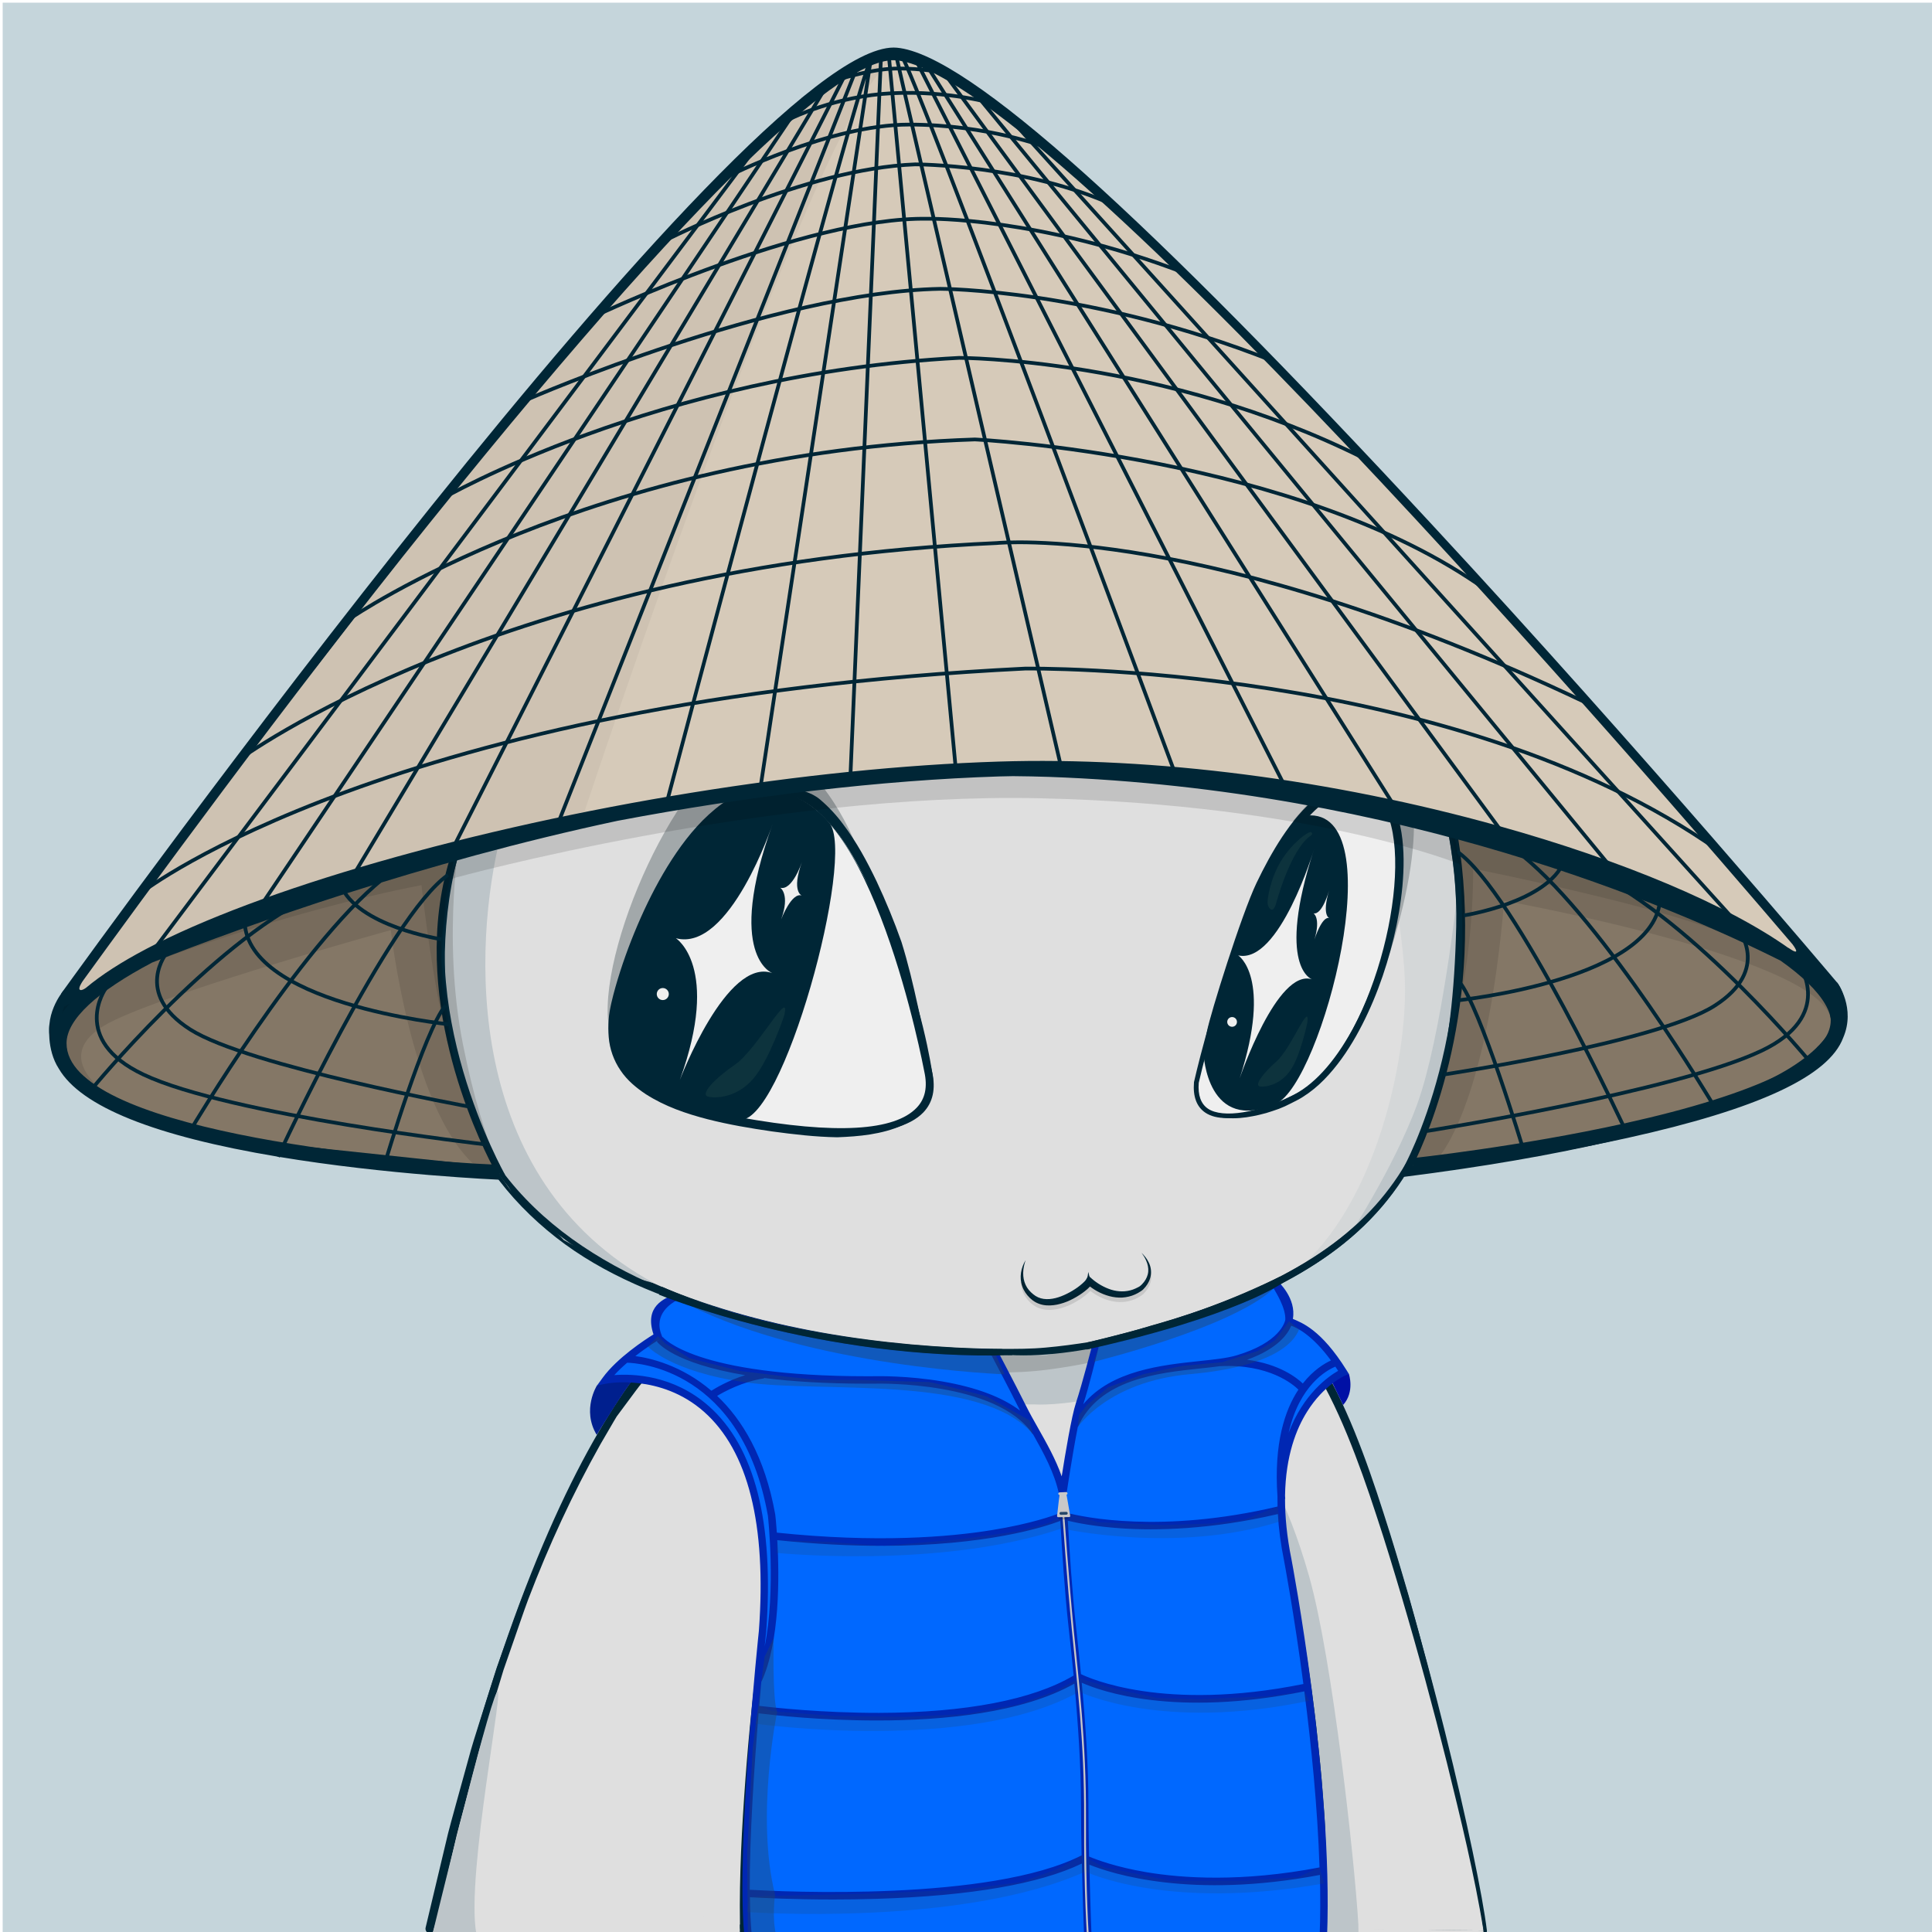 <svg xmlns="http://www.w3.org/2000/svg" xmlns:xlink="http://www.w3.org/1999/xlink" version="1.2" viewBox="0 0 520 520" fill="none">
<!-- Background / Blue --> <path d="M520.47 0.72H0.72V520.47H520.47V0.72Z" fill="#C5D5DB"/>


<!-- Type / White Body --> <path d="M399.34 520.56L115.79 519.97C115.53 519.97 115.28 519.85 115.12 519.65C114.96 519.45 114.89 519.18 114.95 518.93C146.9 373.14 188.1 352.75 189.84 351.95C189.94 351.9 190.06 351.87 190.17 351.87L337.22 347.77C337.3 347.76 337.43 347.78 337.52 347.82C338.16 348.04 353.31 353.7 367.93 394.63C383.16 437.26 397.96 501.19 400.2 519.6C400.23 519.85 400.15 520.09 399.99 520.27C399.82 520.45 399.58 520.56 399.34 520.56ZM116.85 518.26L398.36 518.84C395.76 499.32 381.24 437.01 366.31 395.2C352.74 357.21 338.58 350.15 337.08 349.49L190.41 353.58C187.69 355.04 147.59 378.75 116.85 518.26Z" fill="#002636"/>
<path d="M399.34 519.7C397 500.37 381.76 435.92 367.12 394.91C352.47 353.9 337.24 348.63 337.24 348.63L190.19 352.73C190.19 352.73 148.01 372.06 115.79 519.11L399.34 519.7Z" fill="#DFDFDF"/>
<path d="M397.72 508.23C397.06 504.42 396.32 500.64 395.57 496.85C394.04 489.28 392.42 481.73 390.66 474.21C387.12 459.18 383.29 444.22 379.1 429.35C376.94 421.93 374.75 414.52 372.36 407.17C370.01 399.81 367.49 392.49 364.57 385.29C361.64 378.11 358.29 371.06 354.07 364.47C351.98 361.17 349.63 358.02 347.01 355.08C345.68 353.62 344.3 352.21 342.76 350.94C341.2 349.65 339.69 348.48 337.59 347.58C337.49 347.54 337.38 347.51 337.26 347.52H337.2C312.69 348.2 288.19 349.19 263.69 350.02C251.44 350.47 239.19 350.88 226.93 351.24C214.68 351.61 202.43 352.04 190.17 352.29H190.15C190.1 352.29 190.05 352.3 190 352.33C188.22 353.29 186.66 354.44 185.14 355.68L182.91 357.58C182.2 358.24 181.52 358.94 180.82 359.62C180.14 360.31 179.41 360.97 178.77 361.69L176.85 363.88L174.93 366.07C174.31 366.82 173.74 367.6 173.14 368.36C171.97 369.91 170.75 371.42 169.62 372.99L166.37 377.81L164.74 380.22C164.22 381.04 163.74 381.88 163.24 382.71L160.27 387.71C152.59 401.18 146.31 415.38 140.61 429.77C139.21 433.38 137.97 437.05 136.64 440.68L134.67 446.14L133.69 448.87L132.81 451.64L129.31 462.71C128.14 466.4 126.95 470.08 125.97 473.83L122.88 485.02C121.88 488.76 120.77 492.47 119.93 496.25L114.55 518.84C114.53 518.93 114.52 519.03 114.52 519.12C114.52 519.8 115.07 520.36 115.75 520.37H115.78C132.24 520.07 151.62 520.35 186.94 520.57C210.64 520.72 234.41 520.65 258.04 520.48L399.43 519.78C399.03 515.84 398.39 512.02 397.72 508.23ZM257.08 518.33C233.46 518.06 209.96 518.07 186.41 517.94C163.39 517.82 140.4 517.83 117.37 517.85L122.26 496.83C123.08 493.06 124.16 489.35 125.14 485.62L128.11 474.43C129.04 470.68 130.19 467 131.32 463.31L134.68 452.24L135.52 449.47L136.47 446.74L138.37 441.28C139.65 437.64 140.86 433.98 142.21 430.37C147.71 415.97 154.06 402.17 161.61 388.72L164.52 383.73C165.01 382.9 165.48 382.06 165.99 381.24L171.09 374.37C172.2 372.8 174.06 370.75 175.21 369.21C175.8 368.45 176.36 367.66 176.97 366.92L178.86 364.74L180.75 362.56C181.39 361.84 182.09 361.19 182.76 360.5C183.44 359.83 184.11 359.13 184.8 358.47L186.97 356.59C188.43 355.37 190.55 354.68 192.16 353.79L192.89 353.47C205.14 353.04 214.75 352.48 227 352.16C239.25 351.84 251.51 351.56 263.77 351.33C288.2 350.8 312.7 350.17 337.12 349.49C338.54 350.13 340.03 351.5 341.37 352.65C342.8 353.84 344.12 355.2 345.38 356.6C347.87 359.43 350.14 362.5 352.17 365.72C356.29 372.13 359.66 379.05 362.58 386.13C365.5 393.22 368.05 400.48 370.44 407.81C372.87 415.12 375.1 422.5 377.29 429.88C381.66 444.66 385.71 459.55 389.45 474.51C391.28 482 393.15 489.48 394.83 497.01C396.51 504.49 398.1 512.18 399.28 519.61L257.08 518.33Z" fill="#002636"/>
<path d="M185.38 358.16C185.38 358.16 224.37 378.66 278.59 378.01C278.59 378.01 308.94 379.99 341.45 352.73C341.45 352.73 339.4 350.62 337.08 349.49C334.74 348.36 197.65 351.87 193.25 353.24C188.85 354.62 185.38 358.16 185.38 358.16Z" fill="#BDC5C9"/>
<path d="M200.36 355.58C200.36 355.58 246.35 373.25 281.94 368.65C317.53 364.05 334.95 349.77 334.95 349.77L298.88 360.42L281.69 364.78L257.46 364.02L234.73 361.88L200.36 355.58Z" fill="#A2A8AA"/>
<path d="M81.22 188.89C81.22 188.89 109.73 114.29 222.61 104.14C335.49 93.99 394.07 183.82 392.51 249.82C390.95 315.82 372.2 343.17 293.7 362.3C293.7 362.3 284.52 363.86 277.49 364.16C270.46 364.45 150.95 367.97 124.58 297.67C124.58 297.67 108.96 252.56 129.66 211.94C129.66 211.94 143.53 185.77 133.96 180.3C120.51 172.62 66.38 230.29 81.22 188.89Z" fill="#DFDFDF"/>
<path d="M81.1 188.84C83.5 183.13 86.65 177.79 90.11 172.67C93.58 167.56 97.42 162.7 101.57 158.13C109.91 149.02 119.34 140.89 129.62 134.02C134.72 130.51 140.12 127.49 145.57 124.56C151.09 121.77 156.7 119.14 162.48 116.91C174 112.39 185.96 108.96 198.11 106.58C210.27 104.25 222.59 102.76 235 102.33C247.4 101.91 259.86 102.85 272.06 105.2C284.25 107.56 296.19 111.33 307.42 116.66C318.65 121.95 329.2 128.67 338.75 136.58C357.79 152.48 372.74 173.1 382.19 195.95C383.42 198.79 384.4 201.72 385.48 204.62C386.39 207.58 387.44 210.49 388.17 213.5C389.85 219.45 391.02 225.54 391.91 231.66C392.76 237.79 393.05 243.99 392.99 250.18C392.85 256.35 392.55 262.53 392.01 268.69C390.91 280.98 388.73 293.33 384.02 304.87C381.66 310.62 378.65 316.13 374.9 321.11C371.17 326.11 366.76 330.58 361.92 334.5C352.2 342.33 340.96 347.99 329.43 352.47C317.89 357.02 290.25 366.55 269.44 364.52C261.26 364.49 253.09 364.08 244.94 363.39C228.65 361.97 212.42 359.33 196.65 354.77C180.94 350.16 165.5 344.64 152.11 334.92C145.45 330.05 139.39 324.3 134.35 317.73C129.31 311.15 125.32 303.81 122.68 295.87C118.34 279.98 116.84 263.37 118.58 247.01C118.86 244.97 118.96 242.92 119.41 240.9L120.56 234.84C121.64 230.87 122.56 226.86 124.09 223.04C125.33 219.12 127.26 215.46 128.94 211.72C130.81 208.14 132.47 204.44 133.88 200.65C135.25 196.86 136.43 192.95 136.74 188.98C136.88 187.01 136.75 184.98 135.98 183.24C135.21 181.51 133.59 180.21 131.68 180.06C129.76 179.88 127.77 180.37 125.88 181C123.98 181.64 122.13 182.47 120.32 183.38C116.7 185.2 113.2 187.28 109.75 189.44C102.83 193.71 96.16 198.44 88.84 202.1C86.99 202.97 85.1 203.81 83.03 204.1C82.02 204.22 80.87 204.22 79.97 203.55C79.05 202.91 78.71 201.79 78.6 200.77C78.39 198.69 78.84 196.66 79.31 194.68C79.77 192.71 80.41 190.77 81.1 188.84ZM81.34 188.93C80.67 190.85 80.04 192.78 79.56 194.75C79.1 196.71 78.68 198.74 78.9 200.73C79.01 201.7 79.35 202.71 80.15 203.26C80.92 203.84 81.99 203.85 82.96 203.73C84.94 203.44 86.82 202.6 88.64 201.73C95.88 198.05 102.53 193.28 109.43 188.96C112.88 186.79 116.34 184.63 119.98 182.74C121.8 181.8 123.66 180.93 125.6 180.24C127.54 179.56 129.59 179 131.75 179.17C133.95 179.29 135.97 180.85 136.86 182.82C137.77 184.8 137.92 186.98 137.81 189.05C137.55 193.22 136.4 197.21 135.07 201.09C133.7 204.96 132.08 208.73 130.24 212.4C128.65 216.11 126.81 219.72 125.66 223.6C124.22 227.38 123.38 231.34 122.39 235.25L121.36 241.21C121.16 242.2 121.04 243.2 120.95 244.21L120.63 247.22C119.08 263.28 120.73 279.67 125.13 295.14C127.66 302.62 131.54 309.8 136.41 316.13C141.29 322.47 147.17 328.05 153.67 332.78C166.72 342.23 181.83 348.59 197.33 353.11C212.86 357.65 228.93 360.35 245.08 361.83C253.16 362.55 261.27 362.99 269.37 363.05C273.43 363.07 277.47 363.07 281.46 362.7C285.47 362.34 289.5 361.8 293.48 361.16L293.4 361.18C305.34 358.25 317.23 355.02 328.69 350.61C340.15 346.27 351.27 340.8 360.86 333.21C365.64 329.42 369.99 325.08 373.69 320.22C377.41 315.38 380.4 309.99 382.76 304.35C387.47 293.03 389.72 280.81 390.89 268.59C391.47 262.47 391.81 256.32 391.99 250.16C392.09 244.02 391.84 237.87 391.04 231.77C390.18 225.69 389.12 219.61 387.39 213.71C386.65 210.72 385.59 207.83 384.68 204.9C383.6 202.02 382.6 199.11 381.37 196.29C371.93 173.57 356.78 153.28 337.75 137.79C318.68 122.32 295.71 111.92 271.64 107.39C259.6 105.1 247.31 104.3 235.06 104.57C222.81 104.91 210.56 106.3 198.49 108.53C174.39 112.99 150.73 121.25 130.1 134.75C119.76 141.42 110.24 149.38 101.92 158.45C97.76 162.99 93.9 167.81 90.41 172.88C86.93 177.95 83.75 183.28 81.34 188.93Z" fill="#002636"/>
<path d="M88.84 176.45C88.84 176.45 85.13 187.91 87.55 190.81C89.97 193.71 127.09 167.41 144.84 175.64C144.84 175.64 145.72 176.93 145.81 180.32C145.89 183.47 145.25 189.03 144.44 193.88C143.63 198.72 137.34 214.68 134.84 224.54C127.26 254.39 124.35 317.33 176.15 345.41L170.34 343.8L151.78 333.79L134.84 316.04L125.8 301.19L122.73 290.38L119.34 274.56L119.02 260.52L119.83 243.9L122.25 231.31L125.96 219.69L130.32 210.17L134.19 202.59L136.21 195.65L137.81 189.06L136.85 183.71L134.51 180.4L127.65 179.75L123.53 181.44L112 187.18L99.65 195.01L94.57 198.08L86.9 202.36L81.82 203.09L79.88 201.07C79.88 201.07 79.07 196.39 79.32 196.23C79.57 196.07 81.66 188.24 81.66 188.24C81.66 188.24 84.65 182.91 84.81 182.67C84.97 182.43 88.84 176.45 88.84 176.45Z" fill="#BDC5C9"/>
<path d="M127.65 179.76L131.93 178.07L137.3 177.24L142.82 177.31C142.82 177.31 144.2 177.48 144.14 178.82C144.08 180.15 136.94 194.98 136.94 194.98L137.42 189.84L136.88 184.15L134.52 180.42L130.92 178.96L127.65 179.76Z" fill="#A2A8AA"/>
<path d="M129.14 178.26C130.64 177.89 132.15 177.6 133.67 177.4C135.19 177.19 136.72 177.07 138.25 177.05C139.78 177 141.3 177.13 142.81 177.3C141.29 177.28 139.78 177.3 138.27 177.48C136.77 177.64 135.28 177.89 133.82 178.24C132.36 178.58 130.91 178.99 129.5 179.49C128.1 179.98 124.43 181.25 124.22 180.83C124.01 180.41 123.29 180.53 129.14 178.26Z" fill="#002636"/>
<path d="M392.23 240.84C392.23 240.84 387.94 279.32 381.48 297.08C375.02 314.84 361.9 334.5 361.9 334.5L368.34 327.5L375.6 319.59L381.41 309.1L385.93 297.8L389 287.15L390.78 275.21L391.75 262.14L392.56 248.58L392.23 240.84Z" fill="#BDC5C9"/>
<path d="M124.08 223.05C124.08 223.05 118.78 251.73 124.59 281.02C130.4 310.31 137.66 320.72 137.66 320.72L131.73 312.37L125.8 301.19L121.32 287.43L119.38 272.54L119.02 255.96L119.83 243.9L124.08 223.05Z" fill="#A2A8AA"/>
<path d="M199.14 517.66L199.13 520.65L116.44 520.37L118.32 514.06L181.39 513.97L199.14 517.66Z" fill="#DFDFDF"/>
<path d="M133.67 455.57C136.39 450.53 125.3 504.75 128.2 520.4L116.44 520.38C116.44 520.37 130.95 460.61 133.67 455.57Z" fill="#BDC5C9"/>
<path d="M399.24 519.61L399.34 520.56L356.71 520.49L356.75 519.3L356.76 518.98L399.24 519.61Z" fill="#DFDFDF"/>
<path d="M339.09 393.12C339.09 393.12 346.08 402.06 352.37 424.33C358.66 446.6 364.63 500.98 365.6 517.93L365.63 520.53L356.66 520.48L355.92 516.88V508.65L355.44 489.69L354.15 471.54L351.97 451.45L348.34 431.12L344.87 414.58L341.8 401.83L339.09 393.12Z" fill="#BDC5C9"/>
<path d="M352.49 465.23C353 471.32 353.55 477.41 353.83 483.52C354.25 489.62 354.46 495.73 354.74 501.83C355.11 507.61 354.14 514.38 354.37 520.18L356.73 520.48C356.77 517.73 357.03 513.62 357.05 510.87C357.07 507.8 357.09 504.73 356.98 501.67L356.66 492.47C356.56 489.4 356.25 486.35 356.05 483.29C355.64 477.17 354.95 471.07 354.31 464.97C352.89 452.78 351.08 440.64 348.66 428.61C346.15 416.61 343.26 404.66 339.08 393.12C339.06 393.07 339 393.04 338.94 393.06C338.89 393.08 338.86 393.14 338.88 393.2C342.79 404.8 344.53 416.8 346.76 428.81C348.99 440.84 351.28 453.07 352.49 465.23Z" fill="#002636"/>
<path d="M201.84 517.99V520.65L354.39 520.49L354.34 518.85L223.06 515.56L201.84 517.99Z" fill="#DFDFDF"/>
<path d="M217.28 404.99C217.28 404.99 220.88 403.54 219.59 411.93C218.3 420.32 213.84 494.52 215.13 520.66H201.84L200.87 496.49L204.42 450.66L207.08 432.83L209.08 422L212.41 412.97L213.73 409.71L215.34 406.39L217.28 404.99Z" fill="#C2CACC"/>
<path d="M201.81 519.11C201.81 518.62 201.8 518.13 201.81 517.64C201.89 504.85 202.12 492.05 202.84 479.26C203.59 466.48 204.06 453.7 205.71 441.01C206.52 434.66 207.49 428.33 209.03 422.12C209.8 419.02 210.66 415.93 211.76 412.93C212.3 411.43 212.93 409.96 213.66 408.54C214.03 407.84 214.43 407.14 214.9 406.51C215.36 405.89 215.91 405.23 216.58 404.96L216.62 404.94C216.67 404.92 216.7 404.86 216.68 404.81C216.66 404.76 216.6 404.73 216.55 404.75C215.7 405.06 215.2 405.72 214.69 406.35C214.19 406.99 213.77 407.68 213.38 408.39C212.61 409.81 211.94 411.28 211.37 412.78C210.21 415.78 209.27 418.86 208.43 421.96C206.75 428.16 205.64 434.52 204.69 440.86C202.83 453.57 201.56 466.35 200.61 479.15C199.67 491.95 198.97 504.79 199.16 517.65C199.17 518.13 199.19 518.62 199.2 519.11H201.81V519.11Z" fill="#002636"/>
<path opacity="0.32" d="M391.35 228.25L385.48 204.62L376.1 183.47L362.54 162.41L344.92 143.87L330.59 130.7L307.41 116.66L286.29 109.64L269.59 105.77L258.21 104.32L241.27 103.11L225.05 103.59L198.11 106.59L183.9 111.58C183.9 111.58 234.25 101.9 273.95 113.03C313.65 124.17 356.01 160.32 369.45 213.17C369.45 213.17 377.37 243.39 378.12 264.04C378.87 284.69 370.33 324.76 348.51 342.27L357.47 337.19L368.36 327.51L376.35 318.31L382.16 307.42L386.76 293.62L389.42 285.63L392.01 268.7L392.09 243.75L391.35 228.25Z" fill="#BDC5C9"/>
<path d="M345.88 142.56C323.42 121.53 283.79 97.62 222.63 103.13C164.14 108.39 128.68 131.24 109.23 149.49C88.13 169.28 80.77 188.11 80.7 188.3V188.31C77.65 196.83 77.3 201.65 79.62 203.49C83.41 206.5 93.08 200.27 104.27 193.05C115.6 185.75 128.46 177.48 133.71 180.49C142.63 185.59 129.3 211.01 129.16 211.27C108.57 251.67 123.89 297.05 124.05 297.52C147.52 360.12 244.02 364.55 270.82 364.55C274.57 364.55 276.96 364.46 277.59 364.44C284.58 364.15 293.79 362.6 293.92 362.57C369.4 345.18 391.58 318.82 393.22 249.47C394.12 211.7 375.98 170.74 345.88 142.56ZM391.94 249.44C391.09 285.36 385.18 306.63 371.54 322.86C357.31 339.79 333.28 351.65 293.67 361.3C293.58 361.32 284.45 362.86 277.54 363.15C272.42 363.37 151.7 367.56 125.27 297.09C125.11 296.64 109.97 251.78 130.31 211.87C130.89 210.78 144.35 185.08 134.36 179.37C133.4 178.82 132.28 178.58 131.01 178.58C124.37 178.58 115 183.85 104.76 190.45C94.88 196.81 84.66 203.39 81.61 200.96C80.39 199.99 79.66 196.82 83.1 187.23C83.52 186.15 111.84 114.4 222.76 104.42C283.47 98.96 322.74 122.66 345.02 143.51C374.84 171.44 392.82 212.03 391.94 249.44Z" fill="#002636"/>


<!-- Eyes / Surprised Eyes --> <g style="mix-blend-mode:color-burn">
<path d="M229.73 225.95C229.73 225.95 220.32 202.43 204.39 200.33C187.54 198.11 162.77 248.8 163.56 273.11C164.38 298.47 205.55 217.97 205.55 217.97L229.73 225.95Z" fill="#A2A8AA"/>
</g>
<g style="mix-blend-mode:color-burn">
<path d="M348.08 220.93C348.08 220.93 361.59 203.85 371.73 204.41C381.87 204.97 384.31 225.25 373.61 257.91L348.08 220.93Z" fill="#A2A8AA"/>
</g>
<path d="M250.24 288.63C247.79 277.24 243.27 266.4 238.99 255.68C237.04 250.25 234.93 244.87 232.46 239.69C229.98 234.52 227.26 229.44 223.84 224.96C222.18 222.68 220.26 220.64 218.19 218.86C216.13 217.07 213.76 215.72 211.27 215.15C208.83 214.57 206.09 214.81 203.53 215.54C200.97 216.29 198.52 217.54 196.29 219.17C191.83 222.43 188.1 226.8 184.89 231.48C181.67 236.18 178.94 241.24 176.51 246.44C174.1 251.65 171.99 257.02 170.22 262.49C169.34 265.22 168.54 267.98 167.9 270.74C167.6 272.14 167.32 273.43 167.25 274.78C167.13 276.17 167.16 277.52 167.26 278.86C167.47 281.53 168.37 284.02 169.85 286.18C171.3 288.37 173.43 290.13 175.7 291.64C180.33 294.63 185.77 296.51 191.29 297.93C196.81 299.34 202.53 300.31 208.24 301.13C213.95 301.95 219.69 302.52 225.41 302.68C228.26 302.9 231.12 303.01 233.97 302.89C236.82 302.8 239.66 302.5 242.38 301.72C243.72 301.3 245.05 300.78 246.25 300.02C247.42 299.24 248.49 298.26 249.24 297.04C249.98 295.82 250.43 294.42 250.56 292.97C250.68 291.51 250.51 290.06 250.24 288.63ZM250.87 288.49C251.51 291.3 250.96 294.54 249.54 297.19C248.18 299.87 245.55 301.69 242.84 302.9C237.31 305.33 231.24 305.88 225.35 306.1C219.43 306 213.58 305.31 207.77 304.52C201.98 303.68 196.2 302.71 190.44 301.24C184.72 299.76 178.99 297.82 173.82 294.5C171.28 292.81 168.81 290.79 167.02 288.11C165.2 285.48 164.09 282.31 163.84 279.17C163.71 277.61 163.69 276.04 163.82 274.53C163.9 272.97 164.23 271.4 164.54 269.96C165.21 267.05 166.04 264.22 166.94 261.41C168.75 255.8 170.91 250.32 173.38 244.97C175.87 239.63 178.69 234.42 182.05 229.51C185.41 224.62 189.33 219.98 194.28 216.36C199.2 212.8 205.55 210.38 212.05 211.79C215.23 212.54 218.44 213.22 220.76 215.22C223.1 217.22 225.18 219.46 226.95 221.88C230.59 226.66 233.39 231.91 235.94 237.22C238.44 242.55 240.68 247.99 242.63 253.52C246.14 264.74 248.24 277.18 250.87 288.49Z" fill="#002636"/>
<path d="M250.24 288.63C250.24 288.63 234.32 213.06 208.55 213.06C182.78 213.06 166.37 265.01 165.59 273.99C164.81 282.97 166.37 295.47 198.79 301.33C231.2 307.18 254.04 305.62 250.24 288.63Z" fill="#EFEFEF"/>
<path d="M227.4 305.05C219.67 305.05 210.08 304.02 198.67 301.96C167.3 296.29 164.02 284.61 164.94 273.93C165.67 265.5 181.8 212.41 208.55 212.41C219.54 212.41 228.49 225.89 239.67 250.61C248.13 269.33 250.79 288.1 250.88 288.49C251.9 293.04 251.1 296.72 248.5 299.43C244.89 303.18 237.83 305.05 227.4 305.05ZM208.54 213.7C183.91 213.7 167.1 263.85 166.22 274.04C165.34 284.14 168.54 295.2 198.89 300.69C225.24 305.45 240.77 304.35 246.71 298.16C249.03 295.75 249.7 292.55 248.77 288.39V288.38C248.61 287.63 234.57 212.7 208.54 213.7Z" fill="#002636"/>
<path d="M322 291.37C322 291.37 338.7 216.28 363.3 212.18C387.91 208.08 373.7 281.57 348.17 294.69C333.72 302.11 321.03 303.28 322 291.37Z" fill="#EFEFEF"/>
<path d="M322 291.37C323.04 286.83 323.99 282.26 324.85 277.64C325.71 273.03 334.12 246.17 338.19 237.65C340.23 233.4 342.47 229.22 345.11 225.23C347.76 221.27 350.78 217.44 354.71 214.38C355.65 213.57 356.79 212.97 357.85 212.3C358.41 212 359.02 211.77 359.61 211.51L360.5 211.13L361.45 210.88C363.9 210.11 366.81 210.01 369.44 211.17C372.08 212.33 373.93 214.61 375.03 216.9C376.19 219.22 376.8 221.65 377.2 224.06C377.97 228.89 377.89 233.71 377.47 238.45C377.03 243.19 376.22 247.87 375.11 252.48C372.88 261.68 369.62 270.65 364.93 278.96C362.57 283.1 359.82 287.08 356.41 290.56C354.71 292.3 352.8 293.89 350.69 295.22C349.62 295.91 348.5 296.44 347.46 296.97C346.41 297.53 345.32 298.02 344.2 298.45C343.08 298.88 341.92 299.21 340.79 299.58C339.62 299.87 338.47 300.21 337.27 300.41C334.91 300.88 332.47 301.12 330.05 300.91C327.67 300.71 325.12 299.96 323.55 298.08C322.04 296.15 321.84 293.66 322 291.37ZM322 291.37C321.86 293.66 322.18 296.18 323.79 297.87C325.45 299.49 327.86 299.82 330.06 299.64C332.3 299.45 334.49 298.83 336.61 298.03C338.74 297.26 340.81 296.32 342.84 295.3C344.84 294.32 347.1 293.44 348.87 292.31C350.7 291.16 352.41 289.75 353.96 288.15C357.08 284.97 359.69 281.21 361.94 277.26C366.43 269.32 369.61 260.59 371.77 251.68C372.84 247.22 373.63 242.69 374.05 238.14C374.46 233.6 374.51 229.01 373.81 224.63C373.45 222.45 372.89 220.31 371.95 218.45C371.04 216.58 369.71 215.05 368.04 214.32C366.39 213.58 364.32 213.57 362.36 214.21L361.62 214.4L360.9 214.71C360.43 214.93 359.94 215.11 359.47 215.35C358.57 215.93 357.62 216.4 356.79 217.13C353.35 219.8 350.48 223.37 347.96 227.15C345.45 230.95 343.27 235.01 341.28 239.16C337.32 247.48 334.04 256.17 331.18 264.98C327.91 273.64 324.02 282.25 322 291.37Z" fill="#002636"/>
<path d="M322 291.37C322 291.37 338.7 216.28 363.3 212.18C387.91 208.08 373.7 281.57 348.17 294.69C333.72 302.11 321.03 303.28 322 291.37Z" fill="#EFEFEF"/>
<path d="M330.15 300.93C327.82 300.93 325.88 300.45 324.44 299.49C322.08 297.91 321.05 295.16 321.36 291.31C321.36 291.28 321.37 291.25 321.37 291.22C321.41 291.03 325.64 272.18 332.82 253.08C342.53 227.26 352.75 213.28 363.2 211.54C368.88 210.6 372.99 213.49 375.11 219.9C378.14 229.04 376.77 245.12 371.64 260.86C366.03 278.04 357.59 290.57 348.47 295.26C341.18 299 334.85 300.93 330.15 300.93ZM322.64 291.46C322.38 294.78 323.22 297.12 325.15 298.42C329.05 301.02 338.53 299.7 348.86 294.39C367.47 284.83 380.23 239.47 373.88 220.31C371.96 214.5 368.45 211.97 363.4 212.81C339.74 216.76 323.13 289.32 322.64 291.46Z" fill="#002636"/>
<path d="M208.54 213.06C208.54 213.06 215.77 212.86 223.19 221.46C230.61 230.05 210.5 303.87 198.78 301.33C187.06 298.79 162.46 293.91 165.58 273.99C168.7 254.07 186.28 213.06 208.54 213.06Z" fill="#002636"/>
<path d="M351.69 219.5C375.32 217.35 355.7 291.6 343.49 297.03C324.9 305.29 323.96 283.75 323.96 283.75L324.35 282.63C337.24 231.86 350.71 220.68 350.71 220.68L351.69 219.5Z" fill="#002636"/>
<path d="M207.99 221.68C207.99 221.68 196.4 256.43 181.9 252.52C181.9 252.52 194.02 260.13 182.98 290.67C182.98 290.67 195.59 257.48 207.89 261.92C207.89 261.92 195.11 257.3 207.99 221.68Z" fill="#EFEFEF"/>
<path d="M215.83 232.06C215.83 232.06 213.25 239.81 210.01 238.94C210.01 238.94 212.71 240.64 210.25 247.45C210.25 247.45 213.06 240.05 215.8 241.04C215.8 241.04 212.95 240.01 215.83 232.06Z" fill="#EFEFEF"/>
<path d="M357.73 239.66C357.73 239.66 355.91 246.29 353.54 245.83C353.54 245.83 355.53 247.02 353.79 252.86C353.79 252.86 355.78 246.5 357.79 247.1C357.79 247.1 355.7 246.48 357.73 239.66Z" fill="#EFEFEF"/>
<path d="M353.67 228.61C353.67 228.61 344.36 259.58 333.26 257.15C333.26 257.15 342.5 262.96 333.66 290.24C333.66 290.24 343.74 260.55 353.14 263.59C353.13 263.59 343.36 260.42 353.67 228.61Z" fill="#EFEFEF"/>
<path d="M211.05 273.39C211.05 273.39 207.11 285.22 202.79 290.28C198.47 295.35 192.84 295.72 190.59 295.16C188.34 294.6 192.22 290.39 197.91 286.48C203.75 282.47 213.04 265.09 211.05 273.39Z" fill="#0D333D"/>
<path d="M351.88 275.21C351.88 275.21 350.07 283.96 347.42 287.93C344.77 291.9 340.79 292.64 339.14 292.43C337.49 292.22 339.9 288.89 343.62 285.63C347.45 282.29 352.6 269.13 351.88 275.21Z" fill="#0D333D"/>
<path d="M343.37 243.49C343.37 243.49 347.27 228.49 352.94 224.81C352.94 224.81 353.49 224.29 352.84 223.98C352.22 223.68 347.86 226.74 344.83 231.66C341.8 236.58 340.99 242.5 341.18 243.34C341.37 244.18 341.95 245 342.47 244.82C342.99 244.66 343.37 243.49 343.37 243.49Z" fill="#0D333D"/>
<path d="M178.39 269.17C179.285 269.17 180.01 268.445 180.01 267.55C180.01 266.655 179.285 265.93 178.39 265.93C177.495 265.93 176.77 266.655 176.77 267.55C176.77 268.445 177.495 269.17 178.39 269.17Z" fill="#EFEFEF"/>
<path d="M331.62 276.36C332.343 276.36 332.93 275.773 332.93 275.05C332.93 274.326 332.343 273.74 331.62 273.74C330.897 273.74 330.31 274.326 330.31 275.05C330.31 275.773 330.897 276.36 331.62 276.36Z" fill="#EFEFEF"/>


<!-- Body / Blue Vest --> <g clip-path="url(#clip0_3_836)">
<path d="M356.15 521.2C357.84 478.4 346.58 419.84 346.58 419.84C338.32 379.11 361.6 369.35 361.6 369.35C353.53 356.4 346.93 355.64 346.93 355.64C347.49 350.57 342.64 344.95 342.64 344.95L337.01 347.77C319.55 356.78 294.21 362.27 294.21 362.27C294.21 362.27 291.96 373.39 290.27 378.46C288.58 383.53 286.33 402.53 286.33 402.53C284.64 394.08 278.59 385.5 275.21 378.74C271.83 371.98 267.78 364.13 267.78 364.13C223.86 363.57 182.15 348.89 182.15 348.89C182.15 348.89 174.27 352.27 177.08 359.59C177.08 359.59 167.51 365.22 163 371.42C163 371.42 210.87 361.85 205.23 438.99C205.23 438.99 199.04 496.99 201.29 520.64L356.15 521.2Z" fill="#0068FF"/>
<path d="M160.68 372.89C160.68 372.89 156.52 379.43 160.6 386.19C160.6 386.19 167.92 374.22 170.03 371.83L167.07 370.84L162.99 371.4L160.68 372.89Z" fill="#001F8E"/>
<path d="M363.06 369.81C363.06 369.81 364.69 374.6 361.5 378.16L358.59 372.15L360.09 370.09L363.06 369.81Z" fill="#0010A5"/>
<path d="M361.98 370.26L363.06 369.81L362.44 368.81C355.53 357.73 350.29 356.01 347.98 354.98C348.96 349.43 344.07 345 343.97 344.88L343.47 344.25L337.17 347.4C318.87 355.16 294.9 361.37 294.66 361.43L294.09 361.58L293.94 362.15C293.91 362.25 291.25 372.59 289.6 377.57C288.41 381.15 286.71 391.33 285.76 397.36C284.14 392.74 281.65 388.34 279.39 384.34C278.24 382.32 277.16 380.4 276.25 378.57C272.9 371.88 268.61 363.78 268.57 363.7L268.29 363.17H267.69C218.56 362.99 182.8 348.44 182.44 348.29L182.05 348.12L181.66 348.29C178.75 349.54 173.36 351.57 175.89 359.16C173.56 360.6 166.12 365.46 162.21 370.83L160.7 372.9L163.21 372.4C163.35 372.37 177.76 369.64 189.45 379.95C201.36 390.46 206.34 410.3 204.26 438.88C204.2 439.46 198.08 497.25 200.32 520.73L202.31 520.54C202.04 517.7 201.89 514.34 201.84 510.64C205.02 510.83 213.52 511.25 224.28 511.25C227.99 511.25 231.96 511.2 236.07 511.07C261.22 510.28 279.75 507.08 291.19 501.57C291.44 512.38 291.82 521.94 291.82 522.08L293.82 522C293.81 521.86 293.45 512.53 293.2 501.88C299.37 504.37 320.58 511.2 355.25 504.64C355.4 510.3 355.39 515.85 355.18 521.15L357.18 521.23C358.85 478.81 347.7 420.23 347.59 419.63C346.35 413.52 345.86 408.15 345.87 403.42H345.92C345.9 403.13 345.89 402.85 345.87 402.56C346.04 391.81 348.9 384.57 351.8 379.96C356.31 372.73 361.92 370.29 361.98 370.26ZM346.83 385.66C349.74 372.79 357.11 368.79 359.41 367.83C359.66 368.2 359.91 368.57 360.16 368.96C357.58 370.43 350.8 375.15 346.83 385.66ZM358.23 366.17C356.55 366.94 353.52 368.71 350.65 372.37C349.06 370.85 344.34 367.11 335.64 365.98C343.97 363.01 346.66 358.97 347.53 356.82C349.28 357.43 353.28 359.45 358.23 366.17ZM295.75 362.44C299.52 361.44 321.1 356.38 338.01 349.21L342.83 346.8C343.37 347.81 346.11 352.02 345.94 355.23C345.81 355.9 344.42 361.36 332.77 364.81C331.49 365.19 329.94 365.47 328.19 365.71C328.17 365.71 328.15 365.71 328.12 365.71V365.72C326.54 365.94 324.8 366.12 322.93 366.32C312.65 367.41 299.14 368.85 291.57 377.95C293.03 373.5 295.18 364.66 295.75 362.44ZM290.08 384.13C295.78 371.21 311.59 369.53 323.14 368.31C325 368.11 326.74 367.93 328.34 367.71C341.58 367.03 348.11 372.67 349.47 374.02C345.83 379.51 342.84 388.43 343.83 402.75C343.82 403.64 343.83 404.56 343.85 405.49C312.55 412.87 291.49 408.3 287.27 407.21C287.16 405.13 287.07 403.43 287.02 402.25V402.24C287.05 402.1 288.61 391.54 290.08 384.13ZM204.91 452.72C209.94 441.91 209.77 424.25 209.21 414.54C219.68 415.62 229.03 416.06 237.3 416.06C265.54 416.06 281.11 410.98 285.39 409.35C285.83 417.14 286.57 428.64 287.58 437.68C288.04 441.81 288.52 446.3 288.97 450.97C278 457.48 259.94 460.96 236.61 461.02C221.24 461.04 208.08 459.59 204.36 459.14C204.55 456.86 204.73 454.71 204.91 452.72ZM277.98 386.04L278.03 386.01C280.82 390.95 283.86 396.48 285.02 402.13C285.08 403.3 285.16 405.07 285.28 407.24C283.6 407.91 277.57 410.11 267 411.82C255.44 413.7 236.03 415.32 209.09 412.51C208.9 409.75 208.7 407.94 208.66 407.64C205.86 391.96 199.69 382.01 193.02 375.71C194.84 374.61 199.86 371.85 205.66 370.99L205.64 370.88C212.96 371.81 222.08 372.42 233.42 372.42C234.22 372.42 235.03 372.42 235.86 372.41C236.19 372.4 268.4 371.67 277.98 386.04ZM182.18 349.97C186.34 351.64 220.53 364.57 266.9 364.86C267.91 366.77 271.61 373.77 274.45 379.46C274.48 379.53 274.52 379.59 274.55 379.66C269.7 376.02 262.74 373.4 253.74 371.84C244.25 370.2 235.88 370.41 235.82 370.41C235.01 370.42 234.21 370.42 233.43 370.42C186.77 370.42 178.48 359.97 178.4 359.86L178.29 359.94L178.02 359.22C175.88 353.68 180.76 350.7 182.18 349.97ZM177.51 360.49L176.77 361.02C177 361.35 181.17 366.9 200.56 370.13C195.97 371.56 192.5 373.66 191.47 374.32C183.44 367.45 175 365.52 171 364.99C174.18 362.51 177.05 360.76 177.51 360.49ZM190.75 378.44C181.22 370.02 170.23 369.73 165.34 370.11C166.39 368.95 167.58 367.83 168.8 366.78C171.53 366.84 199.62 368.46 206.68 407.94C206.71 408.18 208.89 428.01 205.81 443.15C206.06 440.63 206.22 439.15 206.23 439.06C208.37 409.78 203.16 389.39 190.75 378.44ZM201.8 508.63C201.74 494.32 203 475.57 204.18 461.14C208.09 461.63 220.87 463.07 236.07 463.07C253.97 463.07 275.19 461.05 289.17 453.15C290.16 463.84 290.95 475.34 290.95 485.72C290.95 489.99 291.02 494.75 291.11 499.38C266.55 511.84 210.66 509.15 201.8 508.63ZM308.6 503.91C300.36 502.52 295.11 500.53 293.12 499.69C293.02 494.96 292.95 490.09 292.95 485.72C292.95 475.25 292.15 463.67 291.15 452.91C296.36 455.22 316.16 462.26 351.06 455.24C352.91 469.52 354.63 486.44 355.15 502.62C334.24 506.62 318.32 505.54 308.6 503.91ZM350.81 453.25C313.21 460.83 293.05 451.63 290.94 450.59C290.5 445.98 290.02 441.55 289.57 437.46C288.57 428.48 287.83 417.06 287.4 409.3C289.71 409.87 294.64 410.88 301.87 411.36C311 411.97 325.67 411.77 343.94 407.51C344.15 411.32 344.68 415.48 345.6 420.01C345.65 420.31 348.29 434.2 350.81 453.25Z" fill="#0027B3"/>
<path opacity="0.2" d="M208.99 417.96C208.99 417.96 253.1 422.46 285.76 411.39C285.76 411.39 316.54 418.34 344.51 409.51L343.86 405.49L335.13 408.95L325.56 410.08L313.17 410.46L295.53 409.71L287.29 407.22L282.2 409.9L273.94 412.15C273.94 412.15 260.24 414.03 259.11 414.21C257.98 414.4 237.31 416.07 237.31 416.07L222.7 414.96L209.23 414.54L208.99 417.96Z" fill="#254768"/>
<path opacity="0.2" d="M203.35 463.95C203.35 463.95 260.98 472.02 290.45 455.32C290.45 455.32 312.6 466.21 352.39 457.76L351.07 455.25C351.07 455.25 340.94 456.63 339.82 456.63C338.69 456.63 322.55 457.38 322.55 457.38L311.47 457L300.02 454.56L290.45 451.74L284.07 455.12L274.31 458.69L260.23 461.32L243.9 462.07L224.94 461.88L207.67 460.57L204.35 459.15L203.35 463.95Z" fill="#254768"/>
<path opacity="0.2" d="M201.1 514.63C201.1 514.63 258.54 518.76 292.14 503.74C292.14 503.74 314.1 514.44 356.34 506.93L355.16 502.62L349.39 505.24C349.39 505.24 335.88 506.18 335.12 506.18C334.36 506.18 314.85 506.18 314.85 506.18L297.21 502.61L291.12 499.37L284.82 502.98L274.87 506.55L259.1 508.61L232.45 509.74L206.17 510.3L201.82 510.63L201.1 514.63Z" fill="#254768"/>
<path opacity="0.4" d="M208.23 440.86C208.23 440.86 207.85 457.38 209.17 460.76C209.17 460.76 203.35 488.92 208.61 509.94C208.61 509.94 207.67 516.32 208.99 521.2L201.29 520.64L201.1 498.87L202.6 470.34L205.79 445.94L208.23 440.86Z" fill="#254768"/>
<path opacity="0.37" d="M174.35 362.4C174.35 362.4 180.36 369.16 200.72 372.07C221.09 374.98 264.1 369.83 278.02 386.01L277.12 382.3C277.12 382.3 266.42 376.29 265.67 375.92C264.92 375.54 250.65 371.98 250.09 371.98C249.53 371.98 230.76 371.42 230.76 371.42H220.06L211.24 370.48L199.04 368.98L185.71 365.6L179.14 361.66L177.08 359.6L174.35 362.4Z" fill="#254768"/>
<path opacity="0.37" d="M290.08 384.13C290.08 384.13 298.14 371.83 320.25 369.86C342.35 367.89 348.27 361.55 349.67 357.75L346.92 355.63L343.19 360.71L338.4 363.67L328.97 366.63C328.97 366.63 318.83 367.62 318.41 367.62C317.99 367.62 307.71 369.87 307.71 369.87L298.28 373.39L292.51 378.18L290.4 380.85L290.08 384.13Z" fill="#254768"/>
<path opacity="0.44" d="M270.37 369.9C270.37 369.9 218.56 368.02 185.15 351.13C185.15 351.13 230.65 365.84 267.78 364.12L270.37 369.9Z" fill="#254768"/>
<path d="M177.36 348.46C177.36 348.46 220.72 366.29 272.53 364.74L269.71 363.1C269.71 363.1 217.34 363.8 178.2 346.35L177.36 348.46Z" fill="#002636"/>
<path opacity="0.44" d="M294.39 366.53C294.39 366.53 331.4 357.49 342.83 346.81L295.75 362.45L294.39 366.53Z" fill="#254768"/>
<path d="M292.8 361.27C292.8 361.27 302.94 358.92 307.72 357.42C312.5 355.92 324.9 353.1 344.51 343.62L345.64 345.03C345.64 345.03 333.25 354.23 292.43 363.24L292.8 361.27Z" fill="#002636"/>
<path d="M288.05 407.99L287.06 402.3C287.22 402.25 287.33 402.11 287.32 401.94C287.31 401.74 287.14 401.58 286.94 401.59L285.19 401.67C284.99 401.68 284.83 401.85 284.84 402.05C284.85 402.22 284.98 402.36 285.15 402.38L284.51 408.02C284.5 408.11 284.53 408.19 284.59 408.26C284.64 408.32 284.71 408.35 284.78 408.36C284.79 408.36 284.8 408.36 284.82 408.36L287.75 408.33C287.84 408.33 287.92 408.29 287.98 408.22C288.05 408.17 288.07 408.08 288.05 407.99Z" fill="#C9C8C8"/>
<path d="M287.01 407.68L285.54 407.71C285.33 407.71 285.16 407.55 285.15 407.34C285.15 407.13 285.31 406.96 285.52 406.95L286.99 406.92C287.2 406.92 287.37 407.08 287.38 407.29C287.38 407.5 287.22 407.67 287.01 407.68Z" fill="#254768"/>
<path d="M286.23 408.2C286.23 408.2 287.45 425.47 288.76 438.89C290.07 452.31 292.14 468.83 292.04 489.29C291.95 509.75 292.88 522.23 292.88 522.23" stroke="#C9C8C8" stroke-width="0.5" stroke-miterlimit="10"/>
<path opacity="0.21" d="M284.79 408.38C284.79 408.38 284.73 408.99 285.72 408.96C286.71 408.92 287.43 409.04 287.76 408.35L284.79 408.38Z" fill="black"/>
</g>
<defs>
<clipPath id="clip0_3_836">
<rect width="519.2" height="519.2" fill="white" transform="translate(0 2)"/>
</clipPath>
</defs>


<!-- Face / Nya! --> <path d="M276.05 339.17C275.25 341.37 275.1 343.84 276.05 345.83C276.5 346.83 277.23 347.66 278.08 348.34C278.92 349.04 279.86 349.45 280.9 349.6C282.98 349.89 285.18 349.2 287.17 348.21C288.17 347.72 289.14 347.13 290.05 346.48C290.5 346.15 290.94 345.8 291.34 345.44C291.73 345.1 292.16 344.66 292.3 344.41L292.92 343.33L293.85 344.15C295.31 345.44 297.18 346.52 299.07 347.12C300.98 347.71 303.04 347.76 304.94 347.08C305.41 346.9 305.88 346.7 306.32 346.46L306.65 346.28C306.72 346.25 306.82 346.16 306.91 346.09C307.1 345.94 307.28 345.76 307.45 345.58C308.14 344.86 308.67 343.98 308.92 343.01C309.17 342.04 309.09 340.99 308.76 339.99C308.43 338.99 307.88 338.05 307.23 337.18C308 337.94 308.72 338.79 309.2 339.82C309.7 340.82 309.92 342.01 309.75 343.17C309.59 344.34 309.06 345.43 308.32 346.34C308.14 346.57 307.94 346.79 307.73 347C307.62 347.1 307.53 347.21 307.36 347.32L307 347.57C306.52 347.9 306.01 348.17 305.48 348.41C304.42 348.89 303.25 349.16 302.07 349.24C300.89 349.3 299.71 349.16 298.59 348.86C296.32 348.25 294.32 347.13 292.52 345.59L294.07 345.33C293.62 346.11 293.17 346.48 292.7 346.93C292.23 347.35 291.73 347.73 291.23 348.09C290.22 348.8 289.15 349.43 288.04 349.95C286.92 350.49 285.73 350.88 284.5 351.14C283.26 351.38 281.95 351.47 280.65 351.2C280.01 351.06 279.38 350.84 278.79 350.53C278.21 350.21 277.67 349.81 277.22 349.38C276.31 348.5 275.55 347.42 275.14 346.22C274.27 343.78 274.82 341.17 276.05 339.17Z" fill="#002636"/>
<path d="M292.79 345.2C292.73 345.13 292.67 344.98 292.67 344.95L292.65 344.83L292.64 344.63L292.66 344.29L292.73 343.63L292.91 342.34L293.23 343.6L293.41 344.21L293.51 344.5L293.56 344.62L293.58 344.65C293.59 344.66 293.56 344.56 293.52 344.54L292.79 345.2Z" fill="#002636"/>
<path opacity="0.11" d="M309.12 342.28C309.21 342.93 309.19 343.59 309.04 344.21C308.79 345.18 308.26 346.06 307.57 346.78C307.4 346.96 307.22 347.13 307.03 347.29C306.94 347.36 306.83 347.45 306.77 347.48L306.44 347.66C306 347.9 305.53 348.1 305.06 348.28C303.16 348.96 301.11 348.91 299.19 348.32C297.3 347.72 295.43 346.64 293.97 345.35L293.04 344.53L292.42 345.61C292.28 345.86 291.85 346.3 291.46 346.64C291.06 347 290.62 347.35 290.17 347.68C289.27 348.34 288.3 348.92 287.29 349.41C285.3 350.39 283.1 351.08 281.02 350.8C279.98 350.66 279.04 350.24 278.2 349.54C277.35 348.86 276.62 348.03 276.17 347.03C275.87 346.4 275.69 345.72 275.6 345.02L274.84 345.08C274.85 345.86 274.96 346.64 275.21 347.41C275.62 348.61 276.37 349.69 277.29 350.57C277.74 351 278.29 351.4 278.86 351.72C279.45 352.03 280.08 352.25 280.72 352.39C282.01 352.67 283.33 352.57 284.57 352.33C285.81 352.07 287 351.68 288.11 351.14C289.23 350.61 290.29 349.99 291.3 349.28C291.8 348.92 292.3 348.54 292.77 348.12C293 347.89 293.23 347.69 293.46 347.45C295.04 348.65 296.75 349.54 298.67 350.06C299.79 350.36 300.98 350.5 302.15 350.44C303.33 350.36 304.49 350.09 305.56 349.61C306.09 349.37 306.6 349.1 307.08 348.77L307.44 348.52C307.6 348.41 307.7 348.31 307.81 348.2C308.02 347.99 308.22 347.77 308.4 347.54C309.13 346.63 309.67 345.54 309.83 344.37C309.93 343.65 309.87 342.92 309.7 342.23L309.12 342.28Z" fill="black"/>


<!-- Head / Conical Hat --> <path d="M493.83 265.26C493.83 265.26 518.75 297.22 378.53 314.96C378.53 314.96 400.35 276.53 391.06 223.17L438.93 229.79L493.83 265.26Z" fill="#847766"/>
<path d="M376.68 316.2L377.66 314.46C377.88 314.08 399.19 275.69 390.07 223.34L389.83 221.99L439.27 228.82L494.5 264.51L494.6 264.64C494.75 264.83 498.23 269.42 495.46 276.14C490.49 288.19 465.21 305.71 377.66 316.78L376.68 316.2ZM392.27 224.34C399.89 270.47 384.29 305.68 380.29 313.72C419.65 308.64 484.68 297.06 493.63 275.38C495.73 270.29 493.59 266.69 493.12 266L438.56 230.75L392.27 224.34Z" fill="#002636"/>
<path d="M17.43 267.79C17.43 267.79 -6.1 295.24 72.74 307.63L134.47 315.84C134.47 315.84 108.94 271.17 122.46 230.06C122.45 230.06 53.75 244.7 17.43 267.79Z" fill="#847766"/>
<path d="M133.28 315.47L72.73 307.63C38.08 302.19 18.33 293.37 14.02 281.43C11.16 273.49 17.07 266.66 17.07 266.66C35.93 254.67 63.39 245.3 83.27 239.31C104.78 232.83 122.07 229.12 122.24 229.08L123.94 228.72L123.4 230.37C110.18 270.59 135.73 315.83 135.99 316.28L133.28 315.47ZM20.11 269.27C19.46 270.07 13.61 274.4 15.93 280.78C18.72 288.47 30.58 301 72.74 307.63L132.59 313.96C128.02 305.16 110.1 267.4 120.98 231.41C116.14 232.5 101.4 235.93 83.84 241.23C64.13 247.17 38.77 257.45 20.11 269.27Z" fill="#002636"/>
<path d="M19.03 268.36C19.03 268.36 157.37 203.6 282.38 208.11C407.39 212.61 493.83 265.27 493.83 265.27C493.83 265.27 286.88 19.46 241.27 15.23C202.58 11.65 19.03 268.36 19.03 268.36Z" fill="#D6CAB9"/>
<path d="M492.53 273.02C492.53 273.02 494.04 277.47 488.98 282.01L491.87 282.15C491.87 282.15 494.62 277.15 494.69 276.45C494.76 275.75 494.27 272.79 494.27 272.79L492.53 273.02Z" fill="#002636"/>
<path opacity="0.1" d="M28.98 294.45C28.98 294.45 11.71 283.56 30.86 274.55C50.01 265.54 105.19 250.34 105.19 250.34C105.19 250.34 110.45 297.45 127.34 313.22L134.47 315.85L129.21 304.59L122.83 288.07L119.08 269.3L118.7 252.78L122.45 230.07C122.45 230.07 93.92 237.39 91.67 238.14C89.42 238.89 44.37 255.03 44.37 255.03L17.25 270.99L14.04 281.44L19.22 290.32L28.98 294.45Z" fill="black"/>
<path opacity="0.1" d="M41.02 259.05C41.02 259.05 76 245.55 113.45 238.23C113.45 238.23 115.43 256.55 118.63 272.34C119.61 277.18 120.71 281.77 121.89 285.54L118.79 258.51L119.92 241.62L122.45 230.08L89.23 239.37L50.66 253.17L41.02 259.05Z" fill="black"/>
<path opacity="0.1" d="M386.74 312.09C386.74 312.09 400.07 299.14 404.85 242.45C404.85 242.45 493.3 258.31 492.86 275.3L494.25 272.79L487.35 261.03L464.26 248.64L410.48 228.37L390.07 223.33L393.03 233.44L393.59 245.27V263.01L389.65 283.85L384.58 302.15L380.29 313.73L386.74 312.09Z" fill="black"/>
<path opacity="0.1" d="M393.13 268.54C393.13 268.54 396.51 253.34 396.51 233.81C396.51 233.81 449.63 244.32 467.09 252.58L468.59 248.83L397.82 223.68L392.28 224.34L393.13 235.13L393.69 252.77L393.13 268.54Z" fill="black"/>
<path opacity="0.04" d="M157.37 218.24C157.37 218.24 223.63 18.07 241.18 16.23L240.43 14.39L232.83 16.78L219.17 25.51L199.32 42.97L178.91 64.79L134.28 115.47L100.92 157.28L84.45 178.26L64.18 204.59L47.7 226.4L33.06 248.36L18.7 267.23L21.66 269.06L32.78 261.6L65.86 246.96L114.71 230.63L142.44 224.15L156.66 220.07L157.37 218.24Z" fill="black"/>
<path d="M285.76 207.16C285.76 207.16 241.91 18.66 241.27 15.23" stroke="#002636" stroke-miterlimit="10"/>
<path d="M316.45 208.66C316.45 208.66 245.28 16.82 242.59 14.95" stroke="#002636" stroke-miterlimit="10"/>
<path d="M345.17 210.35L246.9 16.92" stroke="#002636" stroke-miterlimit="10"/>
<path d="M375.86 217.86L249.72 18.05" stroke="#002636" stroke-miterlimit="10"/>
<path d="M404.76 224.62L254.79 20.58" stroke="#002636" stroke-miterlimit="10"/>
<path d="M434.05 234.01L262.67 25.37" stroke="#002636" stroke-miterlimit="10"/>
<path d="M466.33 247.14L272.81 32.97" stroke="#002636" stroke-miterlimit="10"/>
<path d="M150.42 221.05L231.23 16.64" stroke="#002636" stroke-miterlimit="10"/>
<path d="M121.67 228.78L228.53 18.02" stroke="#002636" stroke-miterlimit="10"/>
<path d="M93.52 238.21L223.73 21.02" stroke="#002636" stroke-miterlimit="10"/>
<path d="M69.33 245.08L216.33 26.53" stroke="#002636" stroke-miterlimit="10"/>
<path d="M41.36 255.69L206.95 35.04" stroke="#002636" stroke-miterlimit="10"/>
<path d="M204.67 212.04L234.33 16.26C231.82 18.37 179.52 215.79 179.52 215.79" stroke="#002636" stroke-miterlimit="10"/>
<path d="M228.88 209.23L237.14 14.76" stroke="#002636" stroke-miterlimit="10"/>
<path d="M257.23 206.79L239.21 14.76" stroke="#002636" stroke-miterlimit="10"/>
<path d="M38.55 239.92C38.55 239.92 105.28 188.39 275.9 179.95C275.9 179.95 390.78 178.26 462.57 228.94" stroke="#002636" stroke-miterlimit="10"/>
<path d="M64.17 204.58C64.17 204.58 134.84 152.07 268.3 146.16C268.3 146.16 324.61 140.53 426.54 188.96" stroke="#002636" stroke-miterlimit="10"/>
<path d="M94.3 166.43C94.3 166.43 159.34 121.66 262.39 118.28C262.39 118.28 349.39 122.5 400.07 158.82" stroke="#002636" stroke-miterlimit="10"/>
<path d="M118.79 134.33C118.79 134.33 177.07 100.54 258.16 96.32C258.16 96.32 313.06 96.32 367.12 123.35" stroke="#002636" stroke-miterlimit="10"/>
<path d="M142.44 107.3C142.44 107.3 208.32 78.58 253.09 77.74C253.09 77.74 293.63 77.74 342.63 97.17" stroke="#002636" stroke-miterlimit="10"/>
<path d="M160.75 84.78C160.75 84.78 216.5 58.31 249.72 58.88C249.72 58.88 279.57 58.32 318.98 73.52" stroke="#002636" stroke-miterlimit="10"/>
<path d="M178.91 64.79C178.91 64.79 216.5 45.36 246.34 44.24C246.34 44.24 276.19 44.24 300.4 55.5" stroke="#002636" stroke-miterlimit="10"/>
<path d="M195.66 47.61C195.66 47.61 223.25 33.53 244.65 33.53C266.05 33.53 281.82 39.72 281.82 39.72" stroke="#002636" stroke-miterlimit="10"/>
<path d="M212.93 31.85C212.93 31.85 224.94 25.84 240.15 25.09C255.36 24.34 267.56 27.91 267.56 27.91" stroke="#002636" stroke-miterlimit="10"/>
<path d="M225.13 21.52C225.13 21.52 233.58 18.89 239.58 18.52C245.59 18.14 252.34 19.27 252.34 19.27" stroke="#002636" stroke-miterlimit="10"/>
<path d="M28.41 266.1C28.41 266.1 18.71 279.76 38.55 289.19C61.64 300.17 130.9 308.05 130.9 308.05" stroke="#002636" stroke-miterlimit="10"/>
<path d="M45.02 256.25C45.02 256.25 35.73 267.23 51.21 277.09C66.69 286.95 126.67 297.93 126.67 297.93" stroke="#002636" stroke-miterlimit="10"/>
<path d="M24.85 292.95C24.85 292.95 56.48 254.38 83.84 241.24" stroke="#002636" stroke-miterlimit="10"/>
<path d="M51.5 303.83C51.5 303.83 80.41 255.03 102.93 236.63" stroke="#002636" stroke-miterlimit="10"/>
<path d="M74.84 311.33C74.84 311.33 104.81 246.39 120.57 235.51" stroke="#002636" stroke-miterlimit="10"/>
<path d="M103.68 312.84C103.68 312.84 114.21 277.4 119.92 270.61" stroke="#002636" stroke-miterlimit="10"/>
<path d="M118.7 252.78C118.7 252.78 96.08 249.31 91.67 238.14" stroke="#002636" stroke-miterlimit="10"/>
<path d="M120.76 275.68C120.76 275.68 64.73 270.05 65.86 246.96" stroke="#002636" stroke-miterlimit="10"/>
<path d="M484.26 259.72C484.26 259.72 493.96 273.38 474.12 282.81C451.03 293.79 384.11 304.4 384.11 304.4" stroke="#002636" stroke-miterlimit="10"/>
<path d="M467.65 249.87C467.65 249.87 476.94 260.85 461.46 270.71C445.98 280.57 388.63 289.2 388.63 289.2" stroke="#002636" stroke-miterlimit="10"/>
<path d="M487.82 286.56C487.82 286.56 456.19 247.99 428.83 234.85" stroke="#002636" stroke-miterlimit="10"/>
<path d="M461.17 297.45C461.17 297.45 432.26 248.65 409.74 230.25" stroke="#002636" stroke-miterlimit="10"/>
<path d="M437.83 304.95C437.83 304.95 407.86 240.01 392.1 229.13" stroke="#002636" stroke-miterlimit="10"/>
<path d="M410.02 309.46C410.02 309.46 398.46 271.02 392.75 264.22" stroke="#002636" stroke-miterlimit="10"/>
<path d="M393.97 246.39C393.97 246.39 416.59 242.92 421 231.75" stroke="#002636" stroke-miterlimit="10"/>
<path d="M391.91 269.29C391.91 269.29 447.94 263.66 446.81 240.57" stroke="#002636" stroke-miterlimit="10"/>
<path opacity="0.13" d="M122.45 236.26C122.45 236.26 206.35 213.17 280.12 214.86C353.89 216.55 392.88 232.6 392.88 232.6L391.33 224.15L378.38 219.22L335.16 211.34L281.24 206.69L255.9 207.53L220.85 210.2L171.44 216.96L139.91 224L123.95 228.71L121.89 233.57L121.33 236.81L122.45 236.26Z" fill="black"/>
<path d="M494.59 264.61C494.07 264 442.18 202.43 385.38 141.15C308.99 58.71 260.58 14.61 241.41 12.84C241.13 12.81 240.84 12.8 240.54 12.8C200.01 12.8 24.13 256.8 16.61 267.21C16.34 267.58 16.36 268.08 16.65 268.43C16.84 268.67 17.13 268.8 17.42 268.8C17.55 268.8 17.68 268.77 17.8 268.72C17.76 269.3 17.75 269.91 17.75 269.91L18.14 269.74C17.81 270.19 17.51 270.61 17.23 270.98C17.91 270.41 18.71 269.81 19.6 269.17C17.28 271.62 15.66 274.02 14.76 276.39L13.33 275.68C13.33 275.68 12.43 282.42 15.84 287.65C21.79 297.83 41.55 305.78 74.83 311.33C104.24 316.24 134.03 317.5 134.33 317.52L134.49 313.52C102.06 312.19 17.91 303.73 17.91 280.79C17.91 274.4 26.15 266.87 41 259.05C67.35 248.67 113.58 232.15 166.17 220.93C201.52 214.22 237.37 209.98 268.92 208.98C270.15 208.94 271.39 208.93 272.63 208.9C275.87 208.93 279.11 208.99 282.34 209.1C376.83 212.5 449.88 243.86 479.25 258.57C482.1 260.59 484.56 262.58 486.57 264.54C490.68 268.52 492.85 272.24 492.85 275.3C492.85 284.82 473.07 294.44 437.16 302.38C408.95 308.62 380.35 311.7 380.07 311.73L380.49 315.71C380.78 315.68 409.57 312.57 437.99 306.29C473.13 298.52 492.23 289.67 496.09 279.32C499.53 271.36 494.59 264.61 494.59 264.61ZM403.29 222.28C358.54 209.8 310.77 203.65 268.8 204.98C217.6 206.6 155.14 216.71 101.72 232.02C76.07 239.37 54.54 247.44 39.47 255.35C32.67 258.92 27.24 262.43 23.15 265.87C22.63 266.24 21.96 266.62 21.56 266.43C20.86 266.1 22.17 264.22 22.17 264.22C22.17 264.22 22.15 264.22 22.14 264.23C37.56 242.98 76.59 189.33 115.62 140.79C197.99 38.35 229.01 16.2 240.43 16.2C240.69 16.2 240.94 16.21 241.18 16.23C280.62 19.88 443.16 208.12 482.45 254.15C482.44 254.14 482.43 254.13 482.43 254.13C482.43 254.13 485.32 257.86 481.37 255.12V255.16C464.99 243.56 436.9 231.65 403.29 222.28Z" fill="#002636"/>

</svg>